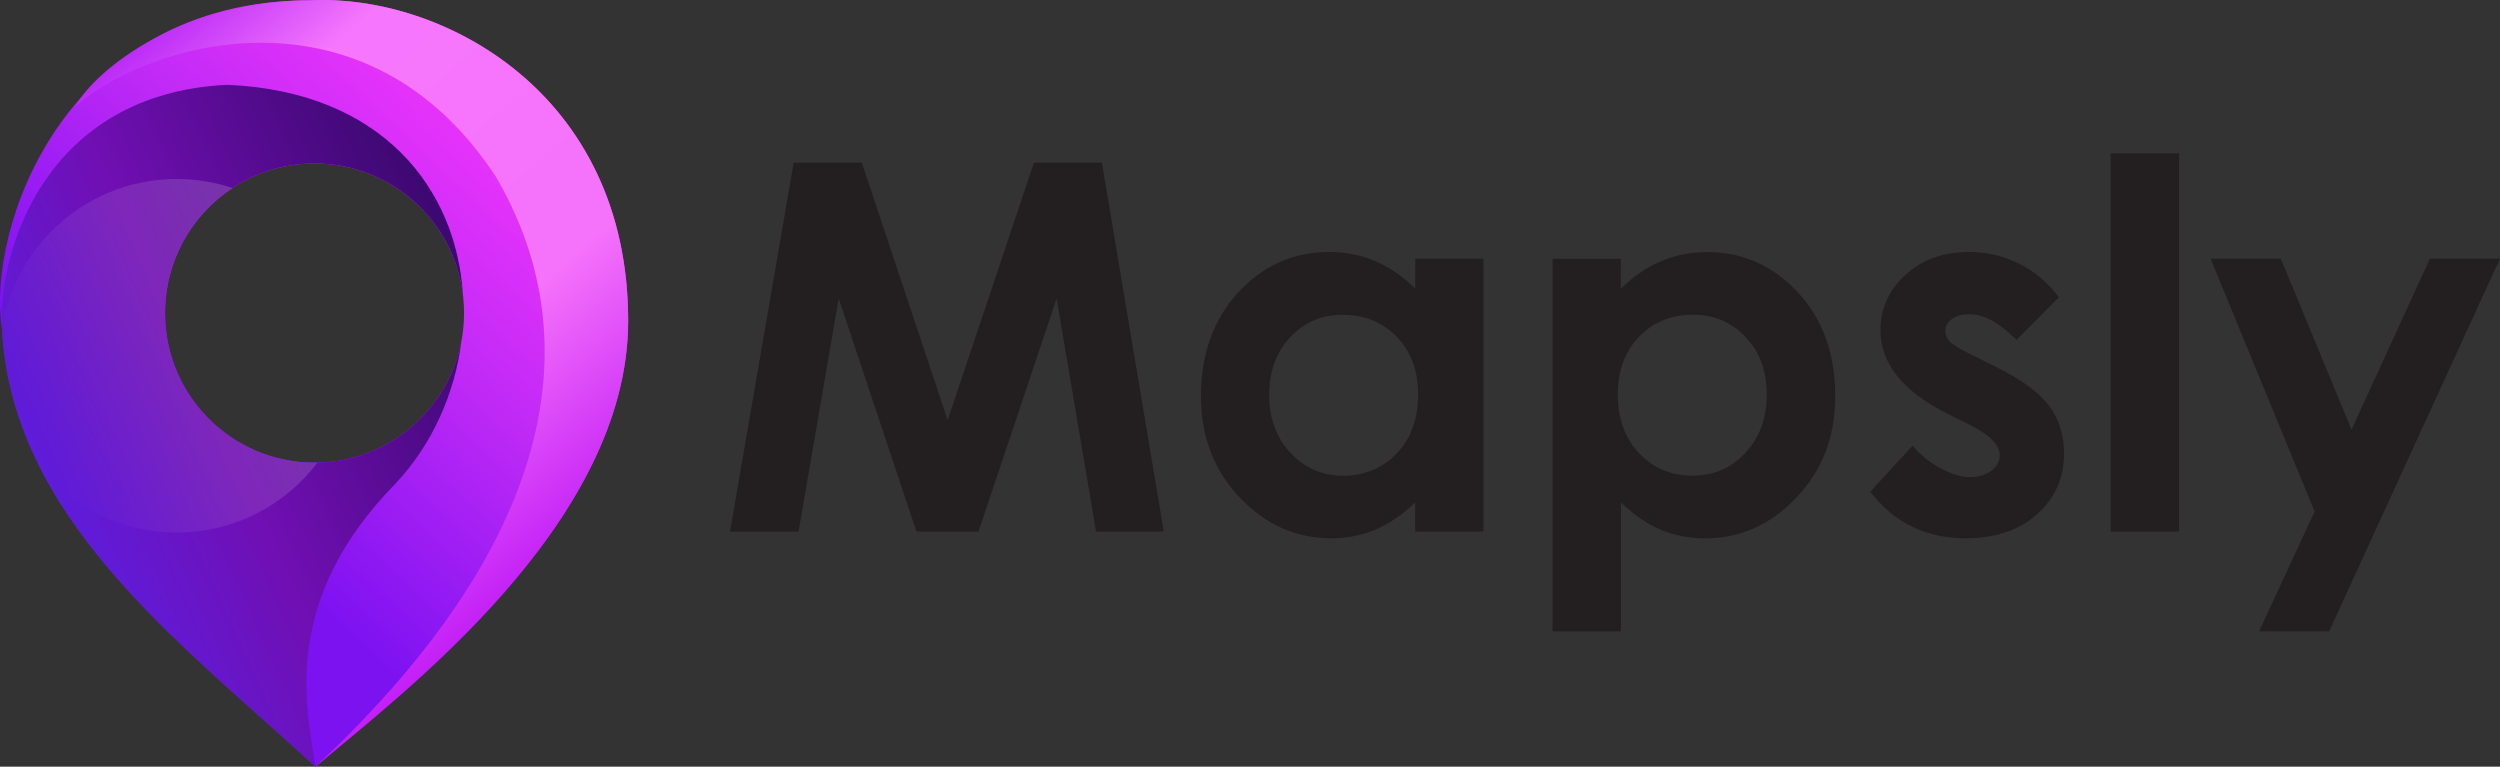 <svg xmlns="http://www.w3.org/2000/svg" width="750" height="230" viewBox="0 0 750 230" fill="none"><rect x="0" y="0" width="750" height="230" fill="#333333" stroke="none"/><g clip-path="url(#clip0_1_2)"><path d="M93.214 0.085C132.24 -1.794 188.449 27.476 188.449 96.245C188.449 157.438 119.717 208.723 94.651 229.999C53.024 191.822 3.495 155.111 0.582 98.289C-4.06 69.729 18.365 0.085 93.214 0.085ZM94.361 49.04C69.591 49.04 49.511 69.13 49.511 93.914C49.511 118.698 69.591 138.789 94.361 138.789C119.131 138.789 139.212 118.698 139.212 93.914C139.212 69.13 119.131 49.04 94.361 49.04Z" fill="url(#paint0_linear_1_2)"></path><path d="M188.45 96.245C188.45 157.438 119.717 208.724 94.652 229.999C169.791 159.77 175.615 98.868 148.822 53.119C109.796 -6.617 44.559 12.517 22.716 31.847C28.541 20.774 55.043 0.085 93.214 0.085C132.24 -1.794 188.45 27.476 188.45 96.245Z" fill="url(#paint1_linear_1_2)"></path><path d="M68.13 25.44C114.822 27.392 136.952 56.834 138.872 88.374C136.143 66.204 117.257 49.04 94.362 49.04C69.592 49.04 49.511 69.13 49.511 93.914C49.511 118.698 69.592 138.789 94.362 138.789C116.252 138.789 134.476 123.097 138.419 102.343C136.478 117.951 129.768 133.161 118.806 144.913C84.168 180.168 91.915 211.836 94.633 230C53.006 191.823 3.477 155.111 0.564 98.289C-0.614 75.269 13.688 28.063 68.13 25.44Z" fill="url(#paint2_linear_1_2)"></path><path d="M53.005 53.702C58.854 53.702 64.482 54.65 69.743 56.401C57.557 64.423 49.511 78.228 49.511 93.915C49.511 118.698 69.591 138.79 94.361 138.79C94.656 138.79 94.951 138.784 95.244 138.778C85.564 151.533 70.246 159.77 53.005 159.77C23.731 159.77 0 136.026 0 106.736C1.64841e-05 77.446 23.731 53.702 53.005 53.702Z" fill="url(#paint3_linear_1_2)"></path><path d="M238.107 48.776H258.534L284.298 126.012L310.196 48.776H330.569L349.137 159.482H328.818L316.987 89.55L293.541 159.482H274.946L251.608 89.55L239.562 159.482H219L238.107 48.776ZM424.541 77.611H445.049V159.482H424.541V150.778C420.525 154.578 416.51 157.3 412.468 158.97C408.425 160.641 404.032 161.477 399.343 161.477C388.725 161.477 379.59 157.38 371.855 149.188C364.121 141.022 360.267 130.836 360.267 118.682C360.267 106.528 364.013 95.721 371.505 87.663C378.997 79.632 388.052 75.59 398.75 75.59C403.682 75.59 408.29 76.506 412.602 78.339C416.914 80.171 420.903 82.947 424.568 86.585V77.584L424.541 77.611ZM402.928 94.427C396.541 94.427 391.259 96.664 387.081 101.165C382.877 105.638 380.748 111.405 380.748 118.412C380.748 125.419 382.877 131.294 387.162 135.875C391.447 140.429 396.729 142.72 402.981 142.72C409.234 142.72 414.812 140.483 419.043 135.983C423.301 131.509 425.43 125.634 425.43 118.358C425.43 111.082 423.301 105.477 419.043 101.057C414.812 96.664 409.395 94.454 402.901 94.454L402.928 94.427ZM486.254 77.611V86.612C489.946 82.974 493.962 80.198 498.273 78.366C502.585 76.533 507.221 75.617 512.125 75.617C522.797 75.617 531.852 79.659 539.344 87.69C546.836 95.748 550.555 106.096 550.555 118.709C550.555 131.321 546.701 141.049 538.967 149.215C531.259 157.407 522.096 161.504 511.532 161.504C506.816 161.504 502.424 160.668 498.381 158.997C494.312 157.326 490.297 154.578 486.281 150.751V189.423H465.773V77.638H486.281L486.254 77.611ZM507.786 94.427C501.346 94.427 495.956 96.637 491.725 101.03C487.467 105.45 485.338 111.217 485.338 118.331C485.338 125.446 487.467 131.482 491.725 135.956C495.956 140.456 501.346 142.693 507.786 142.693C514.227 142.693 519.321 140.402 523.606 135.848C527.89 131.267 530.019 125.473 530.019 118.385C530.019 111.298 527.917 105.611 523.686 101.138C519.509 96.637 514.173 94.4 507.76 94.4L507.786 94.427ZM617.658 89.199L604.965 101.973C599.818 96.826 595.155 94.266 590.924 94.266C588.634 94.266 586.828 94.751 585.535 95.721C584.214 96.691 583.594 97.904 583.594 99.332C583.594 100.437 583.999 101.434 584.834 102.377C585.669 103.294 587.717 104.56 590.978 106.177L598.47 109.923C606.393 113.804 611.837 117.792 614.801 121.835C617.766 125.904 619.221 130.62 619.221 136.064C619.221 143.313 616.553 149.377 611.19 154.2C605.854 159.051 598.686 161.477 589.685 161.477C577.746 161.477 568.206 156.814 561.092 147.49L573.758 133.719C576.183 136.522 579.013 138.813 582.274 140.537C585.508 142.262 588.391 143.124 590.897 143.124C593.592 143.124 595.802 142.478 597.446 141.184C599.117 139.864 599.925 138.381 599.925 136.684C599.925 133.53 596.934 130.431 590.951 127.467L584.026 123.991C570.767 117.334 564.137 109.007 564.137 99.009C564.137 92.568 566.643 87.043 571.629 82.462C576.614 77.881 582.974 75.59 590.763 75.59C596.072 75.59 601.057 76.776 605.773 79.12C610.462 81.465 614.397 84.834 617.685 89.199H617.658ZM633.208 46H653.716V159.482H633.208V46ZM663.175 77.611H684.249L705.458 128.895L728.958 77.611H749.978L698.748 189.396H677.727L694.382 153.446L663.175 77.611Z" fill="#231F20"></path></g><defs><linearGradient id="paint0_linear_1_2" x1="127.853" y1="16.695" x2="15.371" y2="136.98" gradientUnits="userSpaceOnUse"><stop offset="0.039" stop-color="#E833FB"></stop><stop offset="0.365" stop-color="#C12AF6"></stop><stop offset="0.866" stop-color="#7D12F1"></stop></linearGradient><linearGradient id="paint1_linear_1_2" x1="29.706" y1="10.284" x2="171.917" y2="173.389" gradientUnits="userSpaceOnUse"><stop offset="0.016" stop-color="#B11FF6"></stop><stop offset="0.226" stop-color="#F677FD"></stop><stop offset="0.664" stop-color="#F572FA"></stop><stop offset="0.962" stop-color="#C320F6"></stop></linearGradient><linearGradient id="paint2_linear_1_2" x1="-5.824" y1="137.624" x2="152.638" y2="65.714" gradientUnits="userSpaceOnUse"><stop offset="0.084" stop-color="#5F1CDB"></stop><stop offset="0.398" stop-color="#700FB3"></stop><stop offset="0.886" stop-color="#3E0872"></stop></linearGradient><linearGradient id="paint3_linear_1_2" x1="102.225" y1="88.087" x2="4.352" y2="130.009" gradientUnits="userSpaceOnUse"><stop stop-color="white" stop-opacity="0.2"></stop><stop offset="0.931" stop-color="white" stop-opacity="0"></stop></linearGradient><clipPath id="clip0_1_2"><rect width="750" height="230" fill="white"></rect></clipPath></defs></svg>